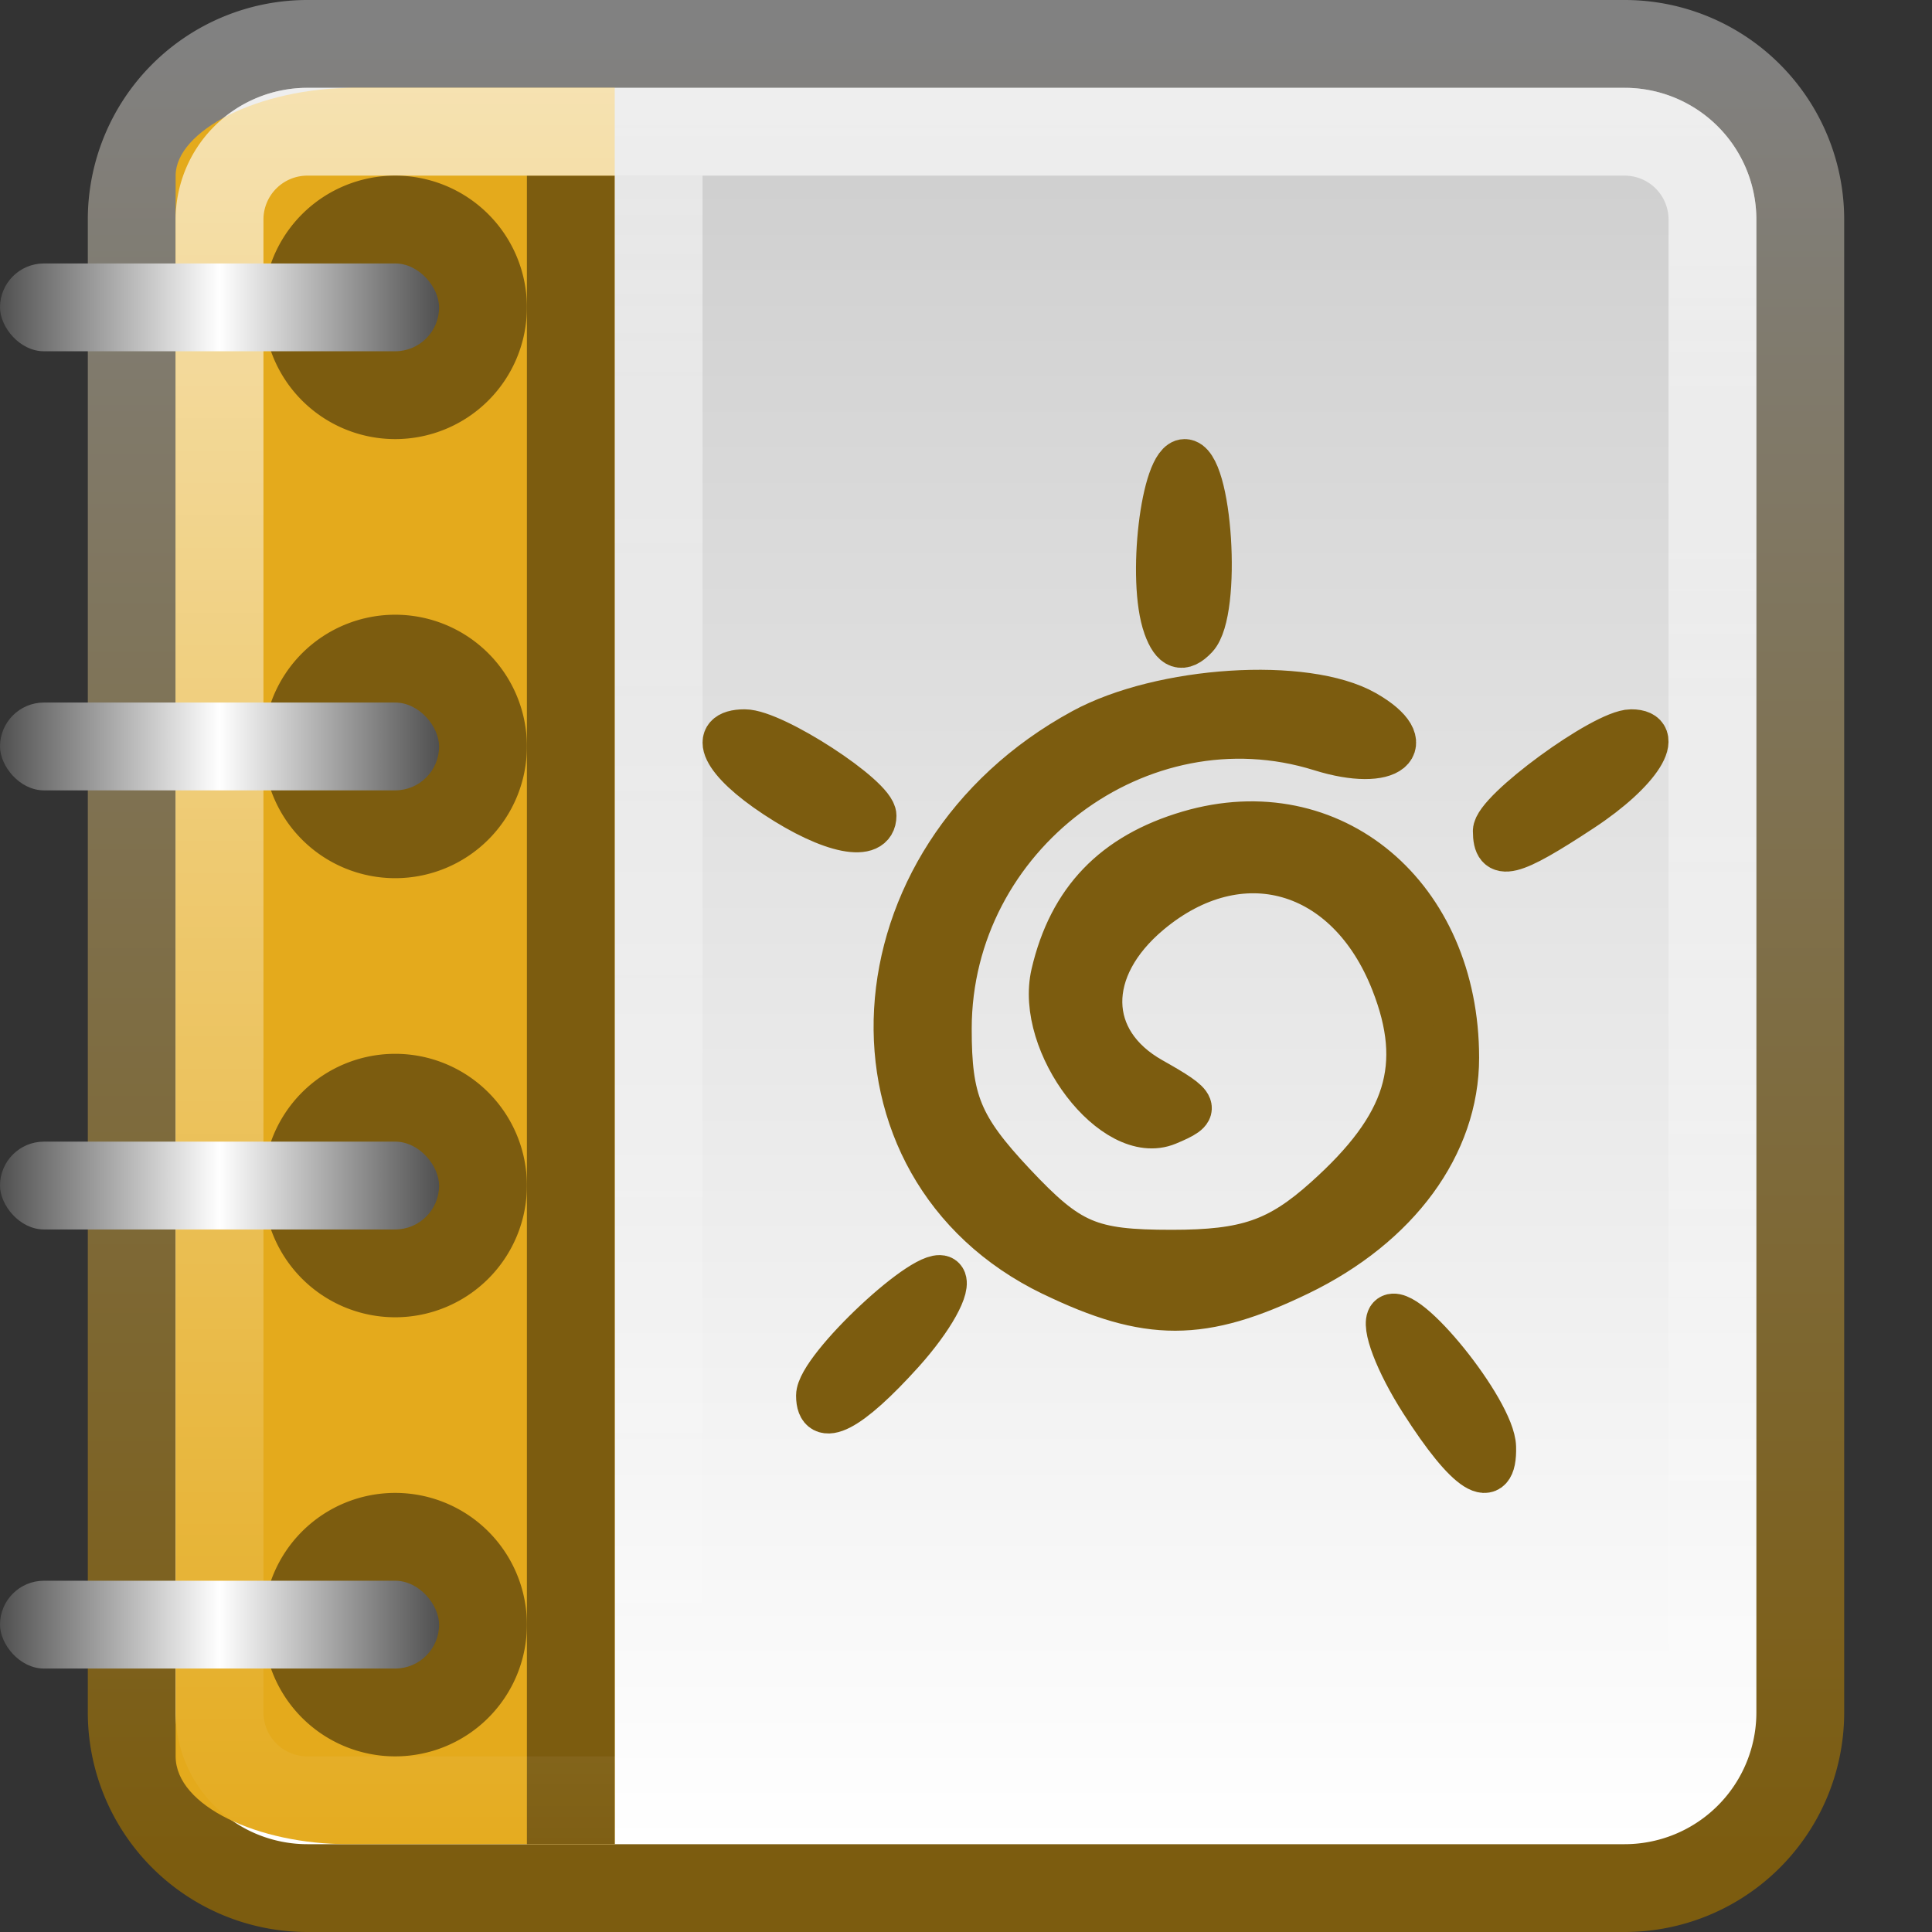 <?xml version="1.0" encoding="UTF-8" standalone="no"?>
<svg xmlns:dc="http://purl.org/dc/elements/1.1/" xmlns:cc="http://creativecommons.org/ns#" xmlns:rdf="http://www.w3.org/1999/02/22-rdf-syntax-ns#" xmlns:svg="http://www.w3.org/2000/svg" xmlns="http://www.w3.org/2000/svg" xmlns:xlink="http://www.w3.org/1999/xlink" xmlns:sodipodi="http://sodipodi.sourceforge.net/DTD/sodipodi-0.dtd" xmlns:inkscape="http://www.inkscape.org/namespaces/inkscape" viewBox="0 0 22 22" id="svg2" version="1.1" inkscape:version="0.48.4 r9939" width="100%" height="100%" sodipodi:docname="x-office-drawing-template.svg">
  <rect x="0" y="0" width="22" height="22" fill="#333333" stroke="none"/>
  <sodipodi:namedview pagecolor="#ffffff" bordercolor="#666666" borderopacity="1" objecttolerance="10" gridtolerance="10" guidetolerance="10" inkscape:pageopacity="0" inkscape:pageshadow="2" inkscape:window-width="1280" inkscape:window-height="976" id="namedview66" showgrid="true" inkscape:zoom="13.906433" inkscape:cx="15.768783" inkscape:cy="11.109934" inkscape:window-x="0" inkscape:window-y="24" inkscape:window-maximized="1" inkscape:current-layer="svg2">
    <inkscape:grid type="xygrid" id="grid3135" empspacing="5" visible="true" enabled="true" snapvisiblegridlinesonly="true" />
  </sodipodi:namedview>
  <defs id="defs4">
    <linearGradient gradientUnits="userSpaceOnUse" id="linearGradient3120" x2="0" y1="25.541" y2="46.623">
      <stop offset="0" stop-color="#fff" stop-opacity=".669" id="stop15" />
      <stop offset="1" stop-color="#fff" stop-opacity="0" id="stop17" />
    </linearGradient>
    <linearGradient inkscape:collect="always" xlink:href="#linearGradient3120" id="linearGradient3059" gradientUnits="userSpaceOnUse" y1="25.541" x2="0" y2="46.623" gradientTransform="translate(-1,-25)" />
    <linearGradient id="linearGradient3853">
      <stop style="stop-color:#ffffff;stop-opacity:1;" offset="0" id="stop3855" />
      <stop style="stop-color:#ffffff;stop-opacity:0;" offset="1" id="stop3857" />
    </linearGradient>
    <linearGradient inkscape:collect="always" xlink:href="#linearGradient3853" id="linearGradient3141" gradientUnits="userSpaceOnUse" gradientTransform="matrix(1,0,0,0.543,-6,-1.8)" x1="13" y1="7" x2="13" y2="42" />
    <linearGradient inkscape:collect="always" xlink:href="#linearGradient3157-5-5-7" id="linearGradient3162-4" gradientUnits="userSpaceOnUse" gradientTransform="matrix(0,-0.547,-0.547,0,27.405,-2.333)" x1="-42.696" x2="-5.843" />
    <linearGradient gradientTransform="matrix(0,-1,-1,0,1.6172605e-8,-1.5826913e-8)" x2="-5.843" x1="-42.696" id="linearGradient3157-5-5-7" gradientUnits="userSpaceOnUse">
      <stop id="stop19-5-5" stop-color="#fff" offset="0" />
      <stop id="stop21-2-9" stop-color="#cdcdcd" offset="1" />
    </linearGradient>
    <linearGradient inkscape:collect="always" xlink:href="#linearGradient3866-5-8" id="linearGradient3164-3" gradientUnits="userSpaceOnUse" gradientTransform="matrix(0,-0.547,-0.547,0,27.405,-2.333)" x1="-5" y1="-21" x2="-43" y2="-21" />
    <linearGradient id="linearGradient3866-5-8">
      <stop id="stop3868-5-9" offset="0" style="stop-color:#818181;stop-opacity:1;" />
      <stop id="stop3870-4-1" offset="1" style="stop-color:#7c5c0f;stop-opacity:1" />
    </linearGradient>
    <linearGradient id="linearGradient3916">
      <stop id="stop3918" offset="0" style="stop-color:#505050;stop-opacity:1;" />
      <stop style="stop-color:#ffffff;stop-opacity:1;" offset="0.5" id="stop3924" />
      <stop id="stop3920" offset="1" style="stop-color:#505050;stop-opacity:1;" />
    </linearGradient>
    <linearGradient inkscape:collect="always" xlink:href="#linearGradient3916" id="linearGradient3177" gradientUnits="userSpaceOnUse" gradientTransform="matrix(0.833,0,0,1,-3.333,9)" x1="4" y1="9.5" x2="10" y2="9.5" />
    <linearGradient inkscape:collect="always" xlink:href="#linearGradient3916" id="linearGradient3181" gradientUnits="userSpaceOnUse" gradientTransform="matrix(0.833,0,0,1,-3.333,4)" x1="4" y1="9.5" x2="10" y2="9.5" />
    <linearGradient inkscape:collect="always" xlink:href="#linearGradient3916" id="linearGradient3185" gradientUnits="userSpaceOnUse" gradientTransform="matrix(0.833,0,0,1,-3.333,-1)" x1="4" y1="9.5" x2="10" y2="9.5" />
    <linearGradient inkscape:collect="always" xlink:href="#linearGradient3916" id="linearGradient3189" gradientUnits="userSpaceOnUse" gradientTransform="matrix(0.833,0,0,1,-3.333,-6)" x1="4" y1="9.5" x2="10" y2="9.5" />
  </defs>
  <path inkscape:connector-curvature="0" style="color:black;fill:url(#linearGradient3162-4);fill-opacity:1;fill-rule:nonzero;stroke:url(#linearGradient3164-3);stroke-width:1;stroke-linecap:round;stroke-linejoin:round;stroke-miterlimit:4;stroke-opacity:1;stroke-dasharray:none;stroke-dashoffset:0;marker:none;visibility:visible;display:inline;overflow:visible;enable-background:accumulate" id="path36" d="m 3.5,0.5 h 15 a 2,2 0 0 1 2,2 v 17 a 2,2 0 0 1 -2,2 h -15 a 2,2 0 0 1 -2,-2 v -17 a 2,2 0 0 1 2,-2" />
  <path id="path3034" d="M 7,1 4.04,1 C 2.936,1 2,1.492 2,2 l 0,18 c 0,0.566 0.943,1 1.96,1 L 7,21" style="color:black;fill:#e4aa1c;fill-opacity:1;fill-rule:nonzero;stroke:none;stroke-width:1;marker:none;visibility:visible;display:inline;overflow:visible;enable-background:accumulate" inkscape:connector-curvature="0" sodipodi:nodetypes="cssssc" />
  <path style="color:black;fill:#7c5c0f;fill-opacity:1;fill-rule:nonzero;stroke:none;stroke-width:1;marker:none;visibility:visible;display:inline;overflow:visible;enable-background:accumulate" d="M 6,2 7,2 7,21 6,21 z" id="rect3859" inkscape:connector-curvature="0" />
  <path style="opacity:0.5;color:black;fill:url(#linearGradient3141);fill-opacity:1;fill-rule:nonzero;stroke:none;stroke-width:1;marker:none;visibility:visible;display:inline;overflow:visible;enable-background:accumulate" d="M 7,2 8,2 8,21 7,21 z" id="rect3843" inkscape:connector-curvature="0" />
  <path inkscape:connector-curvature="0" style="fill:none;stroke:url(#linearGradient3059)" id="path38" d="m 3.5,1.5 h 15 a 1,1 0 0 1 1,1 v 17 a 1,1 0 0 1 -1,1 h -15 a 1,1 0 0 1 -1,-1 v -17 a 1,1 0 0 1 1,-1" />
  <g clip-path="none" clip-rule="nonzero" id="g8309" transform="matrix(0.134,0,0,0.134,55.883,-21.439)" />
  <path inkscape:connector-curvature="0" id="path13561" d="m 16.188,15.957 c -0.282,-0.441 -0.446,-0.872 -0.365,-0.958 0.174,-0.185 1.18,1.063 1.191,1.478 0.014,0.501 -0.299,0.305 -0.826,-0.52 z m -6.873,-0.065 c 0,-0.313 1.271,-1.501 1.427,-1.334 0.081,0.086 -0.129,0.463 -0.466,0.838 -0.606,0.673 -0.961,0.857 -0.961,0.496 z m 2.667,-1.383 C 9.453,13.286 9.651,9.773 12.331,8.317 c 0.894,-0.486 2.537,-0.591 3.213,-0.207 0.644,0.367 0.283,0.668 -0.505,0.422 -2.06,-0.644 -4.221,0.982 -4.224,3.18 -0.001,0.825 0.121,1.122 0.726,1.767 0.635,0.676 0.866,0.775 1.803,0.775 0.852,0 1.216,-0.126 1.752,-0.607 0.929,-0.832 1.139,-1.509 0.764,-2.463 -0.511,-1.302 -1.74,-1.652 -2.771,-0.789 -0.755,0.632 -0.744,1.463 0.025,1.896 0.537,0.303 0.553,0.346 0.18,0.501 -0.607,0.252 -1.491,-0.904 -1.303,-1.705 0.196,-0.838 0.694,-1.355 1.546,-1.606 1.63,-0.479 3.056,0.718 3.056,2.564 0,0.993 -0.675,1.914 -1.803,2.459 -1.098,0.531 -1.717,0.532 -2.809,0.004 z m 5.04,-5.046 c 0,-0.228 1.239,-1.134 1.552,-1.136 0.389,-0.002 0.101,0.457 -0.56,0.892 -0.81,0.533 -0.992,0.578 -0.992,0.243 z M 8.834,9.066 C 8.228,8.667 8.066,8.327 8.48,8.327 c 0.331,0 1.478,0.746 1.478,0.961 0,0.291 -0.494,0.194 -1.124,-0.222 z M 13.268,7.133 c -0.188,-0.523 -0.028,-1.883 0.222,-1.883 0.294,0 0.403,1.713 0.129,2.006 -0.153,0.163 -0.262,0.125 -0.351,-0.122 z" style="color:black;fill:#7c5c0f;fill-opacity:1;fill-rule:nonzero;stroke:#7c5c0f;stroke-width:0.5;stroke-linecap:butt;stroke-linejoin:round;stroke-miterlimit:4;stroke-opacity:1;stroke-dasharray:none;stroke-dashoffset:0;marker:none;visibility:visible;display:inline;overflow:visible;enable-background:accumulate" />
  <g clip-path="none" clip-rule="nonzero" id="g8309-6" transform="matrix(0.245,0,0,0.245,93.719,-44.169)" />
  <path sodipodi:type="arc" style="color:black;fill:#7c5c0f;fill-opacity:1;fill-rule:nonzero;stroke:none;stroke-width:1;marker:none;visibility:visible;display:inline;overflow:visible;enable-background:accumulate" id="path3914" sodipodi:cx="10.5" sodipodi:cy="9.5" sodipodi:rx="1.5" sodipodi:ry="1.5" d="m 12,9.5 a 1.5,1.5 0 1 1 -3,0 1.5,1.5 0 1 1 3,0 z" transform="translate(-6,-6)" />
  <rect rx="0.5" style="color:black;fill:url(#linearGradient3189);fill-opacity:1;fill-rule:nonzero;stroke:none;stroke-width:1;marker:none;visibility:visible;display:inline;overflow:visible;enable-background:accumulate" id="rect3908" width="5" height="1" x="0" y="3" ry="0.5" />
  <path transform="translate(-6,-1)" d="m 12,9.5 a 1.5,1.5 0 1 1 -3,0 1.5,1.5 0 1 1 3,0 z" sodipodi:ry="1.5" sodipodi:rx="1.5" sodipodi:cy="9.5" sodipodi:cx="10.5" id="path3477" style="color:black;fill:#7c5c0f;fill-opacity:1;fill-rule:nonzero;stroke:none;stroke-width:1;marker:none;visibility:visible;display:inline;overflow:visible;enable-background:accumulate" sodipodi:type="arc" />
  <rect rx="0.5" ry="0.5" y="8" x="0" height="1" width="5" id="rect3479" style="color:black;fill:url(#linearGradient3185);fill-opacity:1;fill-rule:nonzero;stroke:none;stroke-width:1;marker:none;visibility:visible;display:inline;overflow:visible;enable-background:accumulate" />
  <path sodipodi:type="arc" style="color:black;fill:#7c5c0f;fill-opacity:1;fill-rule:nonzero;stroke:none;stroke-width:1;marker:none;visibility:visible;display:inline;overflow:visible;enable-background:accumulate" id="path3485" sodipodi:cx="10.5" sodipodi:cy="9.5" sodipodi:rx="1.5" sodipodi:ry="1.5" d="m 12,9.5 a 1.5,1.5 0 1 1 -3,0 1.5,1.5 0 1 1 3,0 z" transform="translate(-6,4)" />
  <rect style="color:black;fill:url(#linearGradient3181);fill-opacity:1;fill-rule:nonzero;stroke:none;stroke-width:1;marker:none;visibility:visible;display:inline;overflow:visible;enable-background:accumulate" id="rect3487" width="5" height="1" x="0" y="13" ry="0.5" rx="0.5" />
  <path transform="translate(-6,9)" d="m 12,9.5 a 1.5,1.5 0 1 1 -3,0 1.5,1.5 0 1 1 3,0 z" sodipodi:ry="1.5" sodipodi:rx="1.5" sodipodi:cy="9.5" sodipodi:cx="10.5" id="path3493" style="color:black;fill:#7c5c0f;fill-opacity:1;fill-rule:nonzero;stroke:none;stroke-width:1;marker:none;visibility:visible;display:inline;overflow:visible;enable-background:accumulate" sodipodi:type="arc" />
  <rect rx="0.5" ry="0.5" y="18" x="0" height="1" width="5" id="rect3495" style="color:black;fill:url(#linearGradient3177);fill-opacity:1;fill-rule:nonzero;stroke:none;stroke-width:1;marker:none;visibility:visible;display:inline;overflow:visible;enable-background:accumulate" />
</svg>
